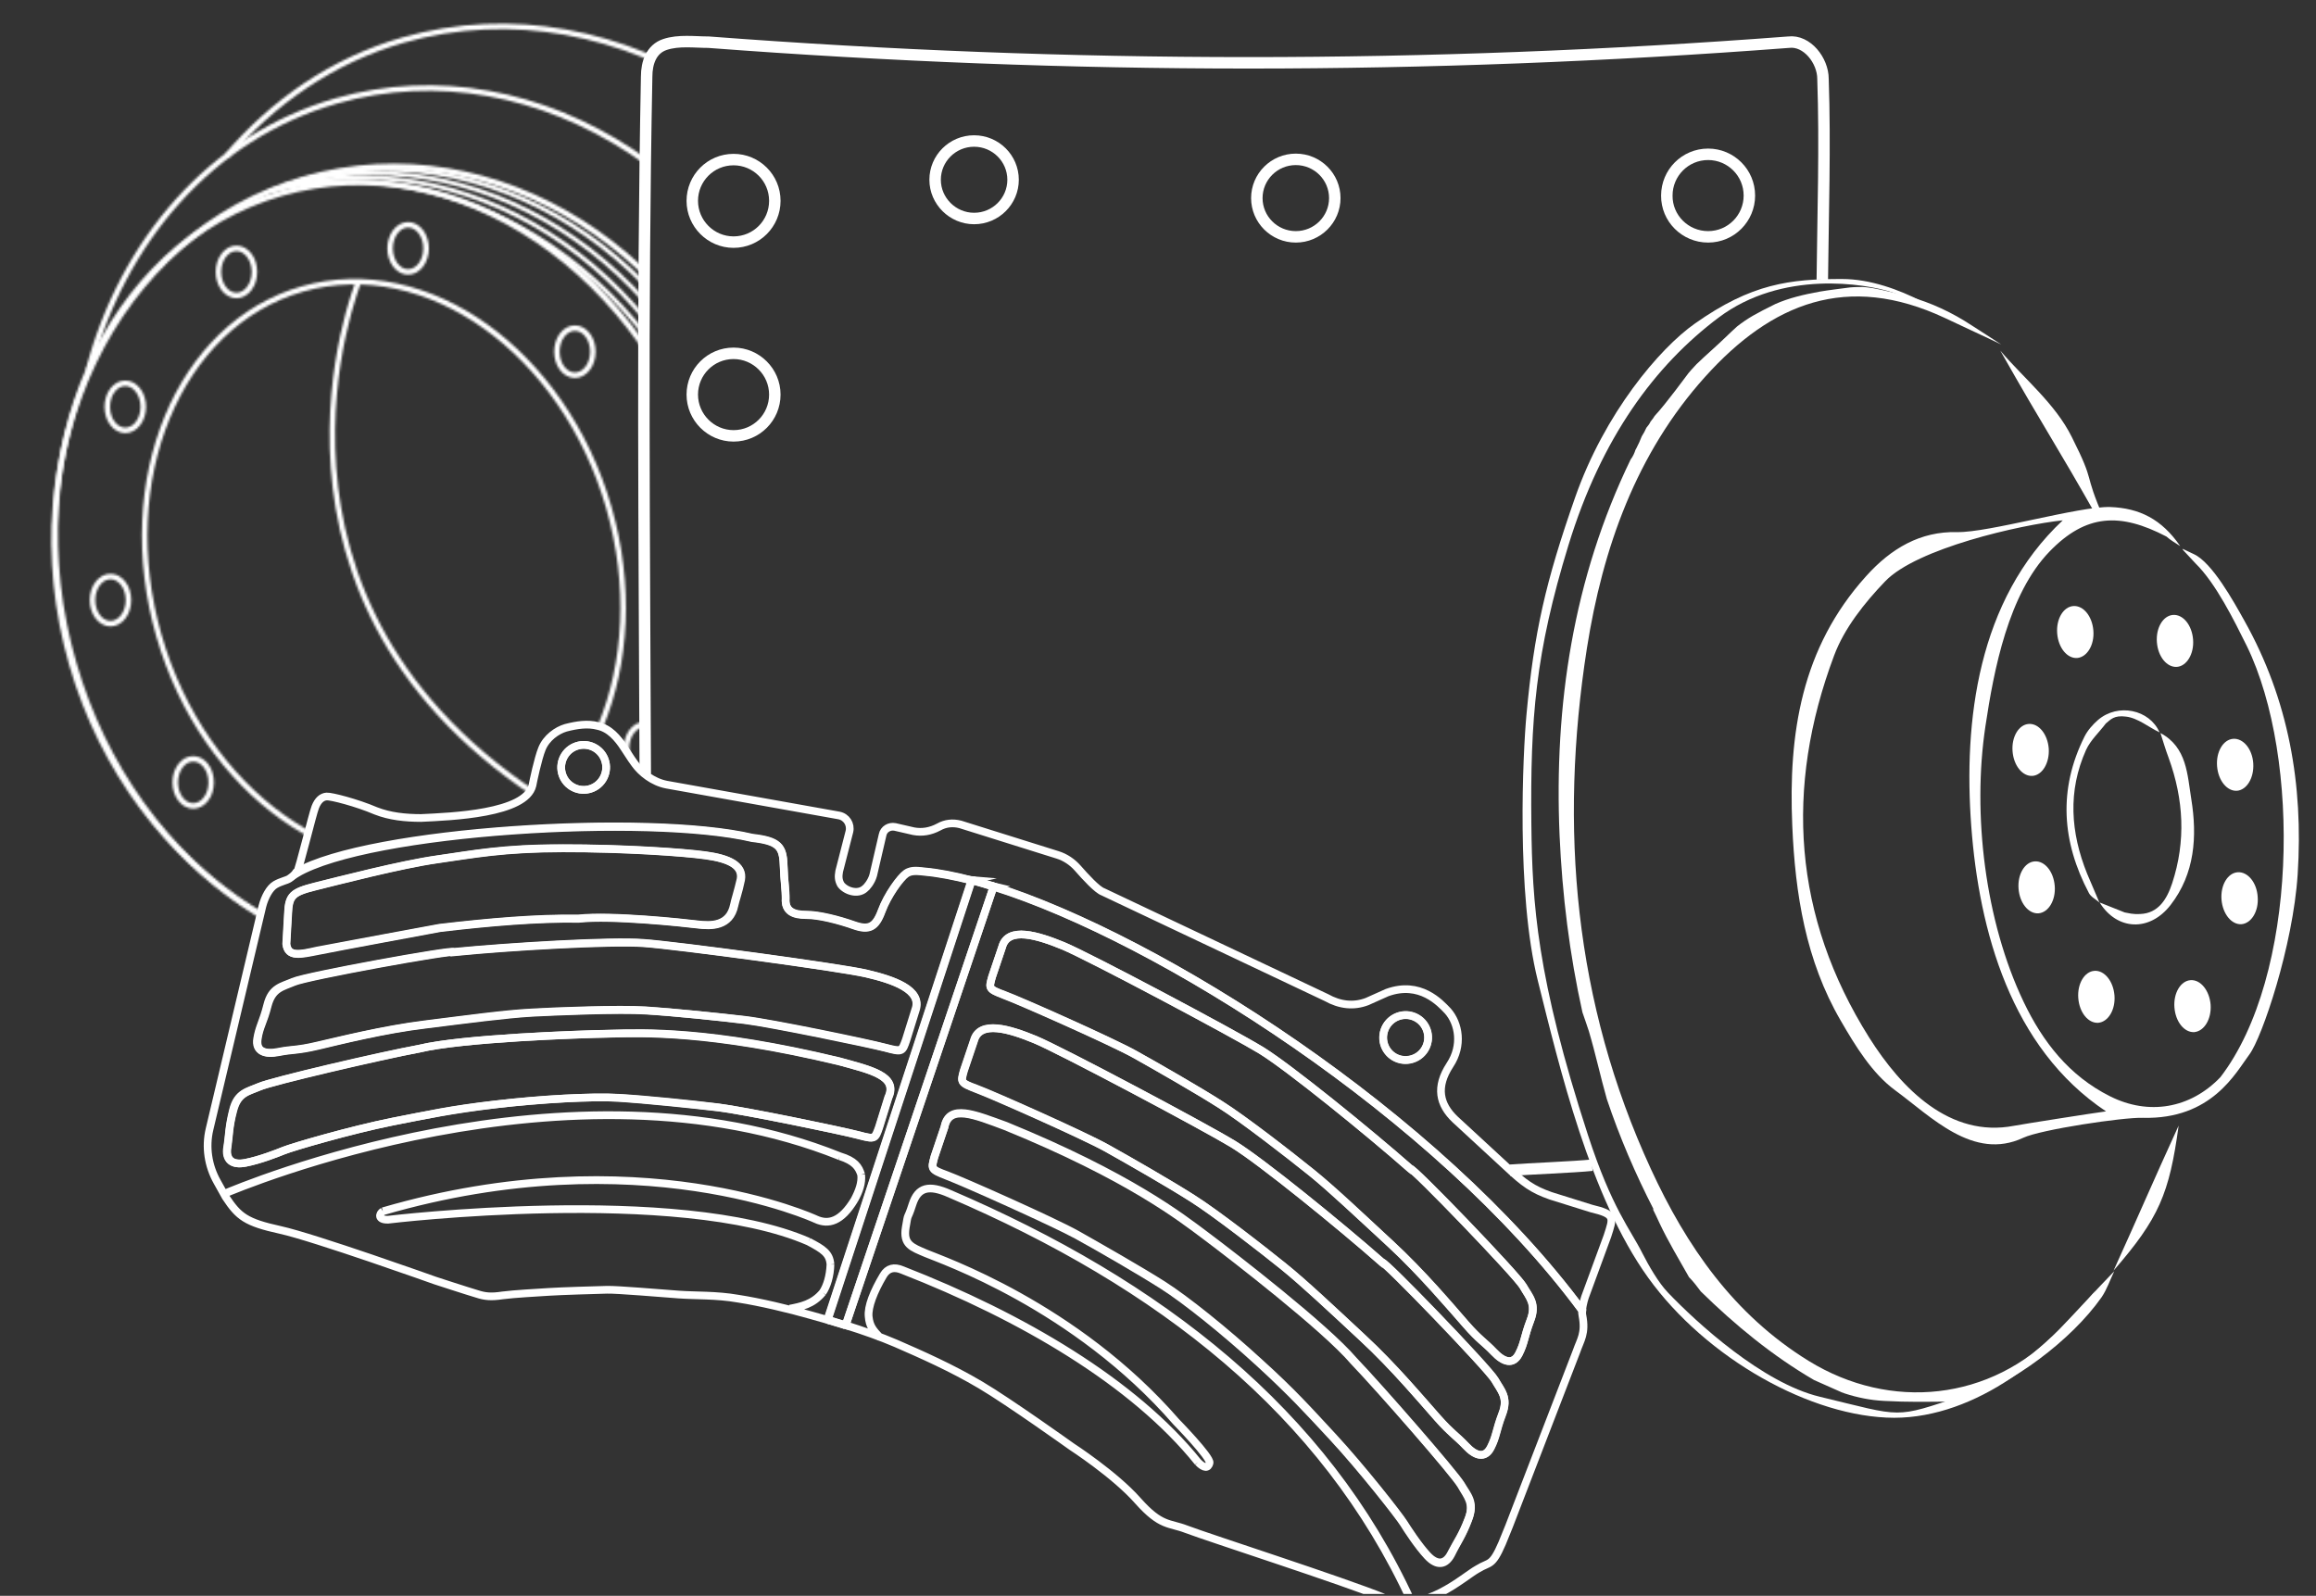<?xml version="1.0" encoding="UTF-8"?> <svg xmlns="http://www.w3.org/2000/svg" width="1010" height="696" viewBox="0 0 1010 696" fill="none"><rect x="0" y="0" width="1010" height="696" fill="#333333" stroke="none"/><g clip-path="url(#clip0_3670_723)"><mask id="mask0_3670_723" style="mask-type:alpha" maskUnits="userSpaceOnUse" x="22" y="10" width="393" height="412"><path d="M156.301 123.032C156.301 123.032 99.491 263.016 239.936 350.58" stroke="#383838" stroke-width="2.406" stroke-miterlimit="10"></path><path d="M103.12 128.869C107.454 128.869 110.968 124.269 110.968 118.595C110.968 112.921 107.454 108.321 103.12 108.321C98.785 108.321 95.272 112.921 95.272 118.595C95.272 124.269 98.785 128.869 103.12 128.869Z" stroke="#383838" stroke-width="2.406" stroke-miterlimit="10"></path><path d="M177.973 118.596C182.307 118.596 185.821 113.996 185.821 108.321C185.821 102.647 182.307 98.047 177.973 98.047C173.639 98.047 170.125 102.647 170.125 108.321C170.125 113.996 173.639 118.596 177.973 118.596Z" stroke="#383838" stroke-width="2.406" stroke-miterlimit="10"></path><path d="M54.629 187.712C58.964 187.712 62.477 183.112 62.477 177.438C62.477 171.763 58.964 167.164 54.629 167.164C50.295 167.164 46.781 171.763 46.781 177.438C46.781 183.112 50.295 187.712 54.629 187.712Z" stroke="#383838" stroke-width="2.406" stroke-miterlimit="10"></path><path d="M250.711 163.661C255.046 163.661 258.559 159.061 258.559 153.387C258.559 147.713 255.046 143.113 250.711 143.113C246.377 143.113 242.863 147.713 242.863 153.387C242.863 159.061 246.377 163.661 250.711 163.661Z" stroke="#383838" stroke-width="2.406" stroke-miterlimit="10"></path><path d="M48.184 272.006C52.518 272.006 56.032 267.406 56.032 261.732C56.032 256.058 52.518 251.458 48.184 251.458C43.85 251.458 40.336 256.058 40.336 261.732C40.336 267.406 43.85 272.006 48.184 272.006Z" stroke="#383838" stroke-width="2.406" stroke-miterlimit="10"></path><path d="M84.264 351.515C88.599 351.515 92.112 346.915 92.112 341.24C92.112 335.566 88.599 330.966 84.264 330.966C79.93 330.966 76.416 335.566 76.416 341.24C76.416 346.915 79.93 351.515 84.264 351.515Z" stroke="#383838" stroke-width="2.406" stroke-miterlimit="10"></path><path d="M152.672 398.681C157.007 398.681 160.52 394.081 160.52 388.407C160.52 382.733 157.007 378.133 152.672 378.133C148.338 378.133 144.824 382.733 144.824 388.407C144.824 394.081 148.338 398.681 152.672 398.681Z" stroke="#383838" stroke-width="2.406" stroke-miterlimit="10"></path><path d="M226.58 393.311C230.915 393.311 234.429 388.711 234.429 383.037C234.429 377.363 230.915 372.763 226.58 372.763C222.246 372.763 218.732 377.363 218.732 383.037C218.732 388.711 222.246 393.311 226.58 393.311Z" stroke="#383838" stroke-width="2.406" stroke-miterlimit="10"></path><path d="M281.053 336.57C285.388 336.57 288.901 331.97 288.901 326.296C288.901 320.621 285.388 316.021 281.053 316.021C276.719 316.021 273.205 320.621 273.205 326.296C273.205 331.97 276.719 336.57 281.053 336.57Z" stroke="#383838" stroke-width="2.406" stroke-miterlimit="10"></path><path d="M290.069 247.488C294.403 247.488 297.917 242.888 297.917 237.214C297.917 231.539 294.403 226.939 290.069 226.939C285.734 226.939 282.221 231.539 282.221 237.214C282.221 242.888 285.734 247.488 290.069 247.488Z" stroke="#383838" stroke-width="2.406" stroke-miterlimit="10"></path><path d="M218.032 414.87C294.384 392.993 334.935 301.257 308.606 209.972C282.277 118.688 199.038 62.423 122.686 84.301C46.335 106.179 5.783 197.915 32.112 289.199C58.441 380.483 141.681 436.748 218.032 414.87Z" stroke="#383838" stroke-width="2.406" stroke-miterlimit="10"></path><path d="M202.994 372.674C257.149 357.156 285.126 289.365 265.482 221.258C245.838 153.151 186.012 110.519 131.857 126.037C77.702 141.554 49.725 209.345 69.369 277.452C89.013 345.559 148.839 388.191 202.994 372.674Z" stroke="#383838" stroke-width="2.406" stroke-miterlimit="10"></path><path d="M38.463 161.793C53.222 105.168 92.228 59.635 146.696 43.991C234.782 18.772 330.13 81.234 359.531 183.392C389.049 285.666 341.492 388.991 253.406 414.209C238.296 418.529 222.951 420.28 207.724 419.696" stroke="#383838" stroke-width="2.406" stroke-miterlimit="10"></path><path d="M231.033 418.879C250.595 420.864 270.391 418.996 289.952 413.392C384.246 386.422 435.083 275.859 403.574 166.58C372.064 57.301 270.039 -9.481 175.745 17.488C144.938 26.361 119.052 44.458 98.787 68.158" stroke="#383838" stroke-width="2.406" stroke-miterlimit="10"></path><path d="M230.142 415.319C313.084 391.553 358.543 296.779 331.678 203.636C304.813 110.492 215.796 54.251 132.854 78.017C49.912 101.783 4.452 196.557 31.318 289.701C58.183 382.844 147.2 439.086 230.142 415.319Z" stroke="#383838" stroke-width="2.406" stroke-miterlimit="10"></path><path d="M128.773 79.251C211.705 55.55 300.728 111.474 327.552 204.525C354.376 297.575 308.928 392.377 225.996 416.195" stroke="#383838" stroke-width="1.804" stroke-miterlimit="10"></path><path d="M123.619 81.001C206.551 57.184 295.574 113.225 322.398 206.275C349.222 299.326 303.656 393.778 220.724 417.479" stroke="#383838" stroke-width="1.804" stroke-miterlimit="10"></path><path d="M118.816 82.87C201.748 59.052 290.771 115.326 317.595 208.494C344.419 301.661 300.494 393.895 217.562 417.712" stroke="#383838" stroke-width="1.804" stroke-miterlimit="10"></path><path d="M117.766 83.336C195.544 63.605 285.972 115.326 312.913 208.493C339.854 301.661 296.631 395.062 213.7 418.879" stroke="#383838" stroke-width="1.804" stroke-miterlimit="10"></path></mask><g mask="url(#mask0_3670_723)"><path d="M303.645 18.962L338.929 20.66L228.007 -14.023L116.927 -4.011L9.184 71.314L0.604 219.58L26.823 325.893L89.738 413.404L112.87 403.082L118.664 386.239L128.789 381.567L134.758 358.808L203.764 355.798L229.392 347.569L234.959 329.977L254.984 315.854L265.523 318.383L275.957 331.136L282.281 338.303C282.093 239.48 281.792 48.645 282.243 33.325C282.693 18.005 296.699 17.367 303.645 18.962Z" fill="white"></path></g><path d="M794.701 122C795.001 93.4 796.001 63.4 795.001 34.4C795.001 26.4 788.001 17.4 780.001 18.4C622.001 30.4 467.001 30.4 309.001 18.4C303.001 18.4 296.001 17.4 290.001 19.4C284.001 21.4 282.001 27.4 282.001 33.4C280.001 136.4 281.001 234.497 281.401 337.597" stroke="white" stroke-width="5" stroke-miterlimit="10"></path><path d="M658.459 510.4C666.059 509.8 686.774 509 694.274 508.2" stroke="white" stroke-width="5" stroke-miterlimit="10"></path><path d="M565.1 103.3C574.5 103.3 582.1 95.7 582.1 86.4C582.1 77.1 574.5 69.5 565.1 69.5C555.7 69.5 548.1 77.1 548.1 86.4C548.1 95.7 555.7 103.3 565.1 103.3Z" stroke="white" stroke-width="5" stroke-miterlimit="10"></path><path d="M424.801 95.3C434.201 95.3 441.801 87.7 441.801 78.4C441.801 69.1 434.201 61.5 424.801 61.5C415.401 61.5 407.801 69.1 407.801 78.4C407.801 87.7 415.501 95.3 424.801 95.3Z" stroke="white" stroke-width="5" stroke-miterlimit="10"></path><path d="M744.899 103.3C754.899 103.3 762.899 95.2 762.899 85.3C762.899 75.3 754.799 67.3 744.899 67.3C734.899 67.3 726.899 75.4 726.899 85.3C726.799 95.2 734.899 103.3 744.899 103.3Z" stroke="white" stroke-width="5" stroke-miterlimit="10"></path><path d="M319.9 105.6C329.9 105.6 337.9 97.5 337.9 87.6C337.9 77.6 329.8 69.6 319.9 69.6C309.9 69.6 301.9 77.7 301.9 87.6C301.9 97.5 310 105.6 319.9 105.6Z" stroke="white" stroke-width="5" stroke-miterlimit="10"></path><path d="M319.9 190.1C329.9 190.1 337.9 182 337.9 172.1C337.9 162.2 329.8 154.1 319.9 154.1C309.9 154.1 301.9 162.2 301.9 172.1C301.9 182 310 190.1 319.9 190.1Z" stroke="white" stroke-width="5" stroke-miterlimit="10"></path><path d="M97.653 520.726L94.676 515.383C90.779 508.421 89.525 500.294 91.373 492.514L114.453 395.154C115.479 391.24 117.576 387.288 120.043 385.84C122.511 384.393 125.013 384.017 126.223 383.191C127.433 382.365 128.516 381.461 129.143 380.448C161.11 362.088 282.848 354.673 328.089 365.354C339.509 366.648 341.407 369.223 341.7 376.929C341.945 384.431 342.651 388.367 342.599 391.835C342.239 397.212 345.882 398.942 351.487 398.912C357.093 398.882 365.823 401.136 372.413 403.465C379.002 405.794 381.879 404.25 384.454 397.27C386.951 390.415 392.594 382.709 395.092 380.93C397.668 379.025 401.119 379.937 403.308 380.067C409.262 380.602 416.273 381.967 423.633 383.898L360.805 575.649C358.141 574.875 355.604 574.179 353.524 573.592C344.036 570.868 331.24 567.848 321.835 566.401C312.382 564.749 303.408 565.144 296.053 564.616C288.698 564.088 269.31 562.411 264.697 562.53C260.083 562.649 244.433 563.111 239.333 563.454C234.232 563.796 224.314 564.307 219.183 564.98C214.179 565.732 211.532 565.494 207.907 564.3C204.203 563.232 189.828 558.533 189.828 558.533C189.828 558.533 137.065 539.697 122.158 536.419C107.252 533.142 104.079 530.653 98.398 522.062L97.653 520.726ZM97.653 520.726C103.833 518.076 248.511 456.964 366.224 504.281M97.653 520.726C103.833 518.076 248.637 457.042 366.224 504.281M366.224 504.281C372.844 506.279 374.537 508.902 375.556 512.333M366.224 504.281C372.766 506.405 374.459 509.028 375.556 512.333M375.556 512.333C375.962 515.908 374.683 519.667 372.616 523.287M375.556 512.333C375.962 515.908 374.557 519.589 372.616 523.287M372.616 523.287C366.869 532.854 361.268 534.287 355.827 531.794M355.827 531.794C355.827 531.794 278.76 495.813 166.992 528.298M355.827 531.794C355.827 531.794 278.633 495.735 166.992 528.298M166.992 528.298C165.294 529.348 164.642 532.094 169.255 531.974C169.255 531.974 295.645 516.764 352.6 541.521M352.6 541.521C359.02 544.97 361.797 546.689 362.159 551.463M352.6 541.521C359.098 544.843 361.797 546.689 362.159 551.463M362.159 551.463C362.033 556.46 360.694 560.88 358.766 563.712M362.159 551.463C361.955 556.586 360.615 561.007 358.766 563.712M358.766 563.712C354.485 568.937 349.323 569.942 344.445 570.772C349.197 569.863 354.563 568.81 358.766 563.712ZM124.805 411.712L125.564 398.357C125.885 390.506 127.612 389.126 137.382 386.599C147.278 384.15 174.747 377.004 190.627 374.76C206.508 372.515 219.159 369.847 245.297 369.927C271.514 369.881 297.831 371.648 307.645 372.998C317.459 374.348 324.066 377.213 322.953 383.524C321.726 388.889 320.448 392.647 320.061 394.683C318.139 403.993 310.013 403.863 304.012 403.123C298.01 402.383 266.57 399.02 252.152 400.595C234.17 400.313 213.532 402.063 191.686 404.639C191.686 404.639 145.751 413.129 138.214 414.588C130.929 416.203 125.532 417.587 124.805 411.712ZM387.318 478.665L383.251 491.722C381.394 496.697 381.568 496.98 374.335 495.127C367.18 493.148 324.306 484.283 312.886 482.989C301.466 481.694 281.446 479.626 269.713 478.838C257.902 478.176 235.924 479.271 216.092 481.695C196.26 484.118 186.395 486.236 170.91 489.25C152.767 492.894 127.409 500.296 123.667 501.83C120.821 503.043 113.21 506.031 107.104 507.151C101.124 508.35 98.156 505.812 99.051 500.417C99.947 495.021 99.716 491.728 101.612 484.152C103.508 476.576 107.947 476.174 112.947 474.02C118.309 471.564 165.888 460.417 182.773 457.395C201.26 452.914 251.452 451.085 266.614 450.846C280.044 450.585 309.233 449.404 365.821 462.908C379.879 466.71 391.712 469.31 387.318 478.665ZM399.097 440.458L395.03 453.515C393.173 458.49 393.347 458.773 386.113 456.92C378.958 454.941 336.085 446.076 324.665 444.781C313.245 443.487 293.225 441.419 281.492 440.631C269.68 439.969 243.451 440.882 231.848 441.575C220.324 442.141 203.704 444.452 185.352 446.742C167 449.031 147.538 453.958 138.412 456.009C129.208 458.186 127.332 457.55 121.353 458.749C115.373 459.947 111.243 458.44 112.139 453.045C113.034 447.649 114.666 445.86 116.562 438.284C118.458 430.708 122.897 430.306 127.897 428.151C133.259 425.695 197.967 413.952 197.924 415.15C221.882 412.831 266.355 410.086 280.656 411.239C295.035 412.266 365.923 421.847 377.552 424.496C389.433 427.301 402.438 431.676 399.097 440.458Z" stroke="white" stroke-width="3.36" stroke-miterlimit="10"></path><path d="M328.138 365.56C339.558 366.854 341.456 369.429 341.749 377.135C341.994 384.636 342.778 388.447 342.648 392.041C342.288 397.418 345.931 399.148 351.536 399.118C357.142 399.088 365.872 401.342 372.462 403.671C379.051 406 381.927 404.456 384.503 397.475C387.078 390.495 392.643 382.915 395.141 381.136C397.638 379.357 401.042 380.064 403.357 380.273C409.311 380.808 416.322 382.173 423.886 384.056L424.217 384.085C427.085 384.811 430.001 385.741 432.917 386.671L433.374 386.779C505.344 409.28 626.822 486.052 690.007 571.537C690.124 568.81 691.294 565.509 691.294 565.509L700.986 539.135C703.604 530.956 704.592 529.643 693.955 527.083L676.255 521.551C668.372 518.772 664.616 516.097 657.003 508.934L634.561 488.217C627.753 481.728 625.98 474.156 632.341 464.444C637.919 455.997 636.203 446.36 631.367 440.917C628.08 437.482 619.309 427.678 604.888 432.925L596.193 436.818C590.248 439.088 584.247 438.348 578.41 435.085L481.06 388.998C478.475 388.098 473.386 382.498 470.004 378.654C467.649 375.972 464.572 373.892 461.199 372.854L418.799 359.557C415.474 358.724 412.31 359.04 409.355 360.711C405.709 362.654 402.057 363.193 398.449 362.535L390.35 360.671C387.86 360.18 385.393 361.628 384.897 364.121L380.814 381.717C380.005 384.716 377.777 387.187 377.211 387.537C374.009 390.454 368.586 388.498 366.64 385.718C365.673 383.895 365.543 382.414 365.96 380.047L370.422 362.685C371.183 359.481 369.142 356.293 365.864 355.664L290.728 342.228C284.631 341.078 279.547 336.881 276.826 333.097C276.226 332.375 275.055 330.6 272.19 326.202C269.326 321.804 265.77 317.678 260.664 316.618C256.299 315.491 251.704 316.146 246.716 317.433C242.878 318.557 238.244 321.813 236.338 326.584C234.62 330.77 232.48 340.995 232.202 342.573C229.267 354.93 196.74 356.145 183.61 356.767C176.807 356.756 170.066 356.083 163.886 353.657C155.608 350.108 144.466 347.236 142.451 347.388C140.436 347.541 138.708 348.922 137.49 352.017C136.272 355.113 130.571 378.708 129.366 380.937C160.954 362.342 282.692 354.928 328.138 365.56ZM618.198 444.139C622.868 447.03 624.179 453.092 621.36 457.646C618.541 462.201 612.404 463.652 607.86 460.84C603.19 457.949 601.879 451.887 604.699 447.333C607.518 442.778 613.528 441.249 618.198 444.139ZM259.704 326.348C264.375 329.239 265.686 335.301 262.866 339.855C259.969 344.536 253.911 345.861 249.367 343.048C244.696 340.157 243.385 334.096 246.205 329.541C249.102 324.86 255.16 323.535 259.704 326.348Z" stroke="white" stroke-width="3.36" stroke-miterlimit="10"></path><path d="M432.871 386.468C429.829 385.46 426.961 384.735 424.171 383.883L432.871 386.468Z" stroke="white" stroke-width="3.36" stroke-miterlimit="10"></path><path d="M414.083 520.608C405.173 516.668 400.343 517.702 397.911 525.297C395.48 532.891 396.188 528.08 394.984 535.385M414.083 520.608C505.852 559.915 577.379 615.566 615.456 698.459C577.505 615.644 505.852 559.915 414.083 520.608ZM394.984 535.385C393.78 542.689 397.532 543.961 403.886 546.67M394.984 535.385C393.828 542.893 397.532 543.961 403.886 546.67M403.886 546.67C410.24 549.378 468.896 569.413 512.93 620.119C512.93 620.119 528.113 635.643 527.491 638.057M527.491 638.057C526.869 640.472 525.011 640.372 522.451 637.738M527.491 638.057C526.869 640.472 525.137 640.45 522.451 637.738M522.451 637.738C494.436 602.896 445.64 574.266 393.612 553.96C389.891 552.356 387.154 553.111 385.274 556.148M385.274 556.148C381.015 563.311 378.344 569.882 378.814 574.198M385.274 556.148C381.015 563.311 378.47 569.96 378.814 574.198M378.814 574.198C379.159 578.437 380.661 580.241 383.899 583.471C380.739 580.115 379.285 578.515 378.814 574.198ZM655.068 673.106L658.083 665.698L687.499 589.41C689.23 584.356 691.614 581.633 690.077 573.681C689.933 573.067 689.868 572.327 690.007 571.538C626.822 486.052 505.343 409.28 433.326 386.575L368.796 577.972C376.252 580.312 384.134 583.091 390.615 585.878C402.031 590.845 414.914 596.545 427.567 604.027C440.093 611.431 467.318 630.909 467.318 630.909C467.318 630.909 486.143 643.086 496.29 654.617C506.388 665.943 509.831 664.049 517.43 667.003C527.614 670.858 585.273 689.4 604.114 697.038C621.08 704.04 637.907 687.857 644.508 684.244C649.599 681.095 650.662 683.328 655.068 673.106ZM432.637 426.047L437.034 413.019C439.54 403.895 452.701 408.018 463.691 412.545C474.806 417.151 537.821 450.734 550.143 458.186C562.387 465.765 596.899 493.778 614.98 509.696C615.733 508.762 661.346 556.071 664.228 561.005C666.936 565.656 670.331 568.633 667.394 575.915C664.662 583.148 664.907 585.574 662.388 590.49C659.869 595.405 655.708 594.23 651.52 589.713C647.333 585.196 645.331 584.481 639.167 577.516C633.082 570.424 620.088 555.031 606.49 542.589C592.892 530.147 580.683 518.564 571.873 511.361C563.063 504.158 542.21 487.924 532.238 481.752C522.219 475.374 504.787 465.459 494.833 459.822C484.879 454.185 444.889 436.431 437.921 433.868C430.953 431.304 431.236 431.129 432.637 426.047ZM420.284 466.873L424.682 453.846C427.187 444.722 440.348 448.844 451.338 453.372C462.454 457.978 525.468 491.56 537.79 499.013C550.112 506.465 584.546 534.605 602.627 550.522C603.38 549.588 648.993 596.898 651.875 601.832C654.583 606.483 657.978 609.459 655.041 616.741C652.31 623.975 652.554 626.401 650.035 631.317C647.516 636.232 643.355 635.056 639.168 630.539C634.98 626.022 632.978 625.308 626.814 618.343C620.651 611.377 607.735 595.858 594.138 583.416C580.618 570.847 568.33 559.391 559.52 552.188C550.711 544.984 529.857 528.751 519.886 522.578C509.866 516.201 492.434 506.286 482.48 500.649C472.526 495.012 432.537 477.258 425.569 474.694C418.727 472.209 418.883 471.956 420.284 466.873ZM622.507 678.325C618.32 673.808 613.888 666.865 612.195 664.241C610.105 660.848 593.803 640.082 581.241 626.531C570.559 615.019 563.795 607.332 549.013 593.982C534.31 580.505 517.164 566.742 507.145 560.365C497.125 553.988 479.694 544.073 469.74 538.436C459.786 532.799 419.796 515.045 412.828 512.481C405.86 509.918 406.143 509.743 407.495 504.455L411.893 491.428C413.828 481.251 424.992 486.062 438.549 490.954C492.488 512.969 515.378 530.988 526.112 539.032C538.282 548.14 577.952 578.821 590.296 593.288C602.162 605.708 634.2 642.514 637.208 647.526C639.915 652.177 643.311 655.153 640.374 662.435C637.642 669.669 635.541 672.218 632.943 677.26C630.472 682.38 626.695 682.842 622.507 678.325Z" stroke="white" stroke-width="3.36" stroke-miterlimit="10"></path><path d="M377.805 424.652C366.049 421.926 295.288 412.422 280.909 411.396C266.529 410.369 222.008 412.909 198.177 415.307C198.22 414.109 133.512 425.851 128.15 428.307C123.15 430.462 118.837 430.942 116.815 438.44C114.919 446.016 113.161 447.728 112.392 453.201C111.622 458.675 115.626 460.103 121.606 458.905C127.585 457.707 129.666 458.294 138.665 456.166C147.87 453.988 167.331 449.061 185.605 446.898C203.957 444.609 220.499 442.424 232.101 441.731C243.625 441.165 269.807 440.048 281.745 440.787C293.556 441.449 313.576 443.517 324.918 444.938C336.259 446.359 379.133 455.224 386.366 457.076C393.522 459.056 393.552 458.724 395.283 453.671L399.35 440.614C402.438 431.676 389.434 427.301 377.805 424.652Z" stroke="white" stroke-width="3.36" stroke-miterlimit="10"></path><path d="M366.025 462.86C309.515 449.229 280.327 450.41 266.818 450.798C251.655 451.037 201.464 452.866 182.977 457.347C166.139 460.574 118.639 471.594 113.151 473.972C108.151 476.127 103.838 476.607 101.816 484.105C99.793 491.602 100.025 494.895 99.255 500.369C98.36 505.764 101.25 508.428 107.308 507.103C113.287 505.905 121.103 502.868 123.871 501.782C127.613 500.248 152.971 492.846 171.114 489.203C186.598 486.188 196.416 483.865 216.296 481.647C236.176 479.428 258.105 478.129 269.917 478.79C281.729 479.452 301.748 481.52 313.09 482.941C324.432 484.362 367.305 493.226 374.539 495.079C381.694 497.058 381.724 496.727 383.455 491.674L387.522 478.617C391.712 469.311 379.878 466.71 366.025 462.86Z" stroke="white" stroke-width="3.36" stroke-miterlimit="10"></path><path d="M482.608 500.729C492.641 506.239 509.994 516.281 520.013 522.658C530.033 529.035 550.634 545.112 559.648 552.267C568.662 559.422 580.872 571.005 594.265 583.495C607.785 596.064 620.652 611.379 626.942 618.422C633.232 625.466 635.03 626.229 639.295 630.619C643.483 635.136 647.643 636.312 650.162 631.396C652.681 626.481 652.359 624.181 655.169 616.821C657.901 609.587 654.632 606.689 652.003 601.911C649.073 596.773 603.46 549.463 602.755 550.602C584.674 534.685 550.162 506.671 537.918 499.092C525.674 491.513 462.581 458.058 451.466 453.452C440.476 448.924 427.315 444.802 424.809 453.926L420.412 466.953C419.011 472.036 418.728 472.211 425.744 474.979C432.586 477.464 472.576 495.218 482.608 500.729Z" stroke="white" stroke-width="3.36" stroke-miterlimit="10"></path><path d="M494.831 459.82C504.863 465.33 522.217 475.372 532.236 481.749C542.256 488.126 562.857 504.204 571.871 511.359C580.885 518.514 593.095 530.096 606.488 542.587C619.881 555.077 632.875 570.47 639.165 577.514C645.25 584.606 647.252 585.32 651.518 589.71C655.784 594.101 659.866 595.403 662.385 590.487C664.904 585.572 664.582 583.272 667.392 575.912C670.124 568.679 666.855 565.78 664.225 561.003C661.296 555.864 615.682 508.555 614.978 509.693C596.896 493.776 562.384 465.763 550.141 458.184C537.897 450.605 474.804 417.149 463.688 412.543C452.698 408.015 439.537 403.893 437.032 413.017L432.634 426.044C431.234 431.127 430.951 431.302 437.967 434.07C444.809 436.555 484.798 454.31 494.831 459.82Z" stroke="white" stroke-width="3.36" stroke-miterlimit="10"></path><path d="M640.343 662.767C643.075 655.534 639.806 652.635 637.177 647.858C634.247 642.719 602.131 606.04 590.266 593.62C577.921 579.153 538.125 548.394 526.081 539.364C515.348 531.32 492.457 513.301 438.518 491.286C425.039 486.268 413.875 481.457 411.862 491.76L407.465 504.788C406.064 509.87 405.781 510.045 412.797 512.813C419.765 515.377 459.677 533.258 469.709 538.768C479.741 544.278 497.095 554.32 507.114 560.697C517.134 567.074 534.279 580.837 548.982 594.314C563.686 607.79 570.402 615.273 581.21 626.863C593.773 640.414 610.075 661.18 612.164 664.573C613.731 667.118 618.289 674.14 622.477 678.657C626.664 683.174 630.442 682.712 632.961 677.797C635.51 672.55 637.612 670.001 640.343 662.767Z" stroke="white" stroke-width="3.36" stroke-miterlimit="10"></path><path d="M191.939 404.795C213.786 402.219 234.423 400.469 252.406 400.751C266.824 399.176 298.263 402.539 304.265 403.279C310.267 404.019 318.392 404.149 320.314 394.839C320.701 392.803 322.106 389.123 323.206 383.68C324.319 377.369 317.712 374.504 307.898 373.154C297.958 371.725 271.641 369.959 245.424 370.005C219.207 370.051 206.635 372.593 190.755 374.838C174.874 377.082 147.405 384.228 137.509 386.677C127.613 389.125 126.012 390.584 125.691 398.435L124.932 411.79C125.66 417.665 131.056 416.281 138.593 414.822C146.005 413.285 191.939 404.795 191.939 404.795Z" stroke="white" stroke-width="3.36" stroke-miterlimit="10"></path><path d="M368.588 578.019C365.925 577.245 363.339 576.344 360.802 575.649L368.588 578.019Z" stroke="white" stroke-width="3.36" stroke-miterlimit="10"></path><path d="M423.834 383.85C423.96 383.928 423.96 383.928 424.165 383.879L423.834 383.85Z" stroke="white" stroke-width="3.36" stroke-miterlimit="10"></path><path d="M433.324 386.572C433.198 386.494 433.072 386.416 432.867 386.464L424.167 383.879C424.041 383.801 424.041 383.801 423.836 383.849L361.008 575.6C363.467 576.422 366.005 577.118 368.795 577.97L433.324 386.572Z" stroke="white" stroke-width="3.36" stroke-miterlimit="10"></path><path d="M432.869 386.466C432.995 386.544 433.121 386.622 433.325 386.573L432.869 386.466Z" stroke="white" stroke-width="3.36" stroke-miterlimit="10"></path><path d="M249.362 343.047C253.963 345.895 260.007 344.466 262.862 339.854C265.716 335.243 264.301 329.195 259.7 326.347C255.099 323.499 249.055 324.929 246.2 329.54C243.346 334.152 244.761 340.199 249.362 343.047Z" stroke="white" stroke-width="3.36" stroke-miterlimit="10"></path><path d="M609.845 461.887C614.978 463.599 620.535 460.818 622.256 455.675C623.977 450.533 621.21 444.976 616.076 443.264C610.943 441.552 605.386 444.333 603.665 449.476C601.945 454.618 604.711 460.175 609.845 461.887Z" stroke="white" stroke-width="3.36" stroke-miterlimit="10"></path><path d="M897.617 580.303C868.179 611.194 824.312 615.455 788.773 593.569C755.945 573.33 735.415 543.408 719.921 509.805C686.513 437.274 679.831 360.967 692.032 282.819C698.908 239.146 713.53 197.7 743.647 164.291C772.601 132.141 805.525 118.777 848.037 138.629C848.908 139.016 857.043 142.89 868.276 148.119C868.954 148.41 869.535 148.7 870.116 148.991C871.181 149.475 872.149 149.959 872.73 150.249C868.47 147.441 864.209 144.73 859.851 141.921V141.921C851.378 136.337 842.12 131.974 832.333 129.294C830.89 128.899 829.443 128.522 827.992 128.171C824.312 127.299 820.5 126.347 816.724 125.669C815.776 125.539 814.91 125.429 814.516 125.376C814.371 125.357 813.838 125.279 813.66 125.265C813.304 125.238 812.934 125.191 812.207 125.169C811.82 125.169 810.189 125.195 809.711 125.195C808.922 125.234 807.462 125.265 806.784 125.362C802.178 125.961 797.452 126.53 793.518 127.202C786.643 128.447 780.177 129.962 774.27 132.576C765.797 136.781 762.319 138.647 757.491 142.419C755.845 143.968 754.202 145.408 752.556 147.054C748.973 150.54 742.873 155.879 741.243 157.523C740.117 158.545 739.552 159.098 738.522 160.272C737.855 161.032 737.401 161.426 736.37 162.699C735.338 163.973 726.797 175.814 721.568 181.431C721.18 182.109 720.696 182.787 720.115 183.465C720.018 183.561 720.018 183.658 720.018 183.755L719.921 183.658C719.437 184.723 718.759 185.692 717.985 186.563C717.404 187.919 716.726 189.081 715.951 190.34C715.273 192.083 714.499 193.826 713.627 195.472C713.53 195.763 713.337 195.956 713.24 196.15C712.756 197.7 712.078 199.152 711.109 200.411C686.029 252.219 677.701 307.61 680.121 364.259C681.283 390.405 684.479 416.261 690.096 441.535C691.064 444.344 692.032 447.055 692.904 449.766C695.809 459.547 697.939 469.521 700.748 479.399C706.267 495.861 713.143 511.936 721.277 527.72C721.084 527.527 720.89 527.333 720.696 527.139C721.761 529.27 722.73 531.303 723.698 533.434C727.475 541.471 732.123 549.121 736.481 556.868C736.481 556.868 736.577 556.965 736.577 557.062C736.771 557.256 736.965 557.449 737.158 557.643C738.805 559.386 740.257 561.323 741.71 563.259C756.72 577.979 772.988 591.342 791.097 601.897C795.164 603.737 799.231 605.48 803.298 607.32C803.686 607.417 803.976 607.514 804.363 607.708C809.98 609.548 815.693 610.71 821.6 611C832.252 611.581 839.806 611.387 850.652 611.291H852.879C853.266 611.291 854.138 611.194 854.525 611.097L855.784 610.806C856.655 610.613 856.752 610.516 857.624 610.225C877.088 603.737 903.04 584.951 916.501 565.777C918.825 562.388 920.18 558.224 922.02 554.447C913.596 563.163 905.655 571.878 897.617 580.303Z" fill="white"></path><path fill-rule="evenodd" clip-rule="evenodd" d="M899.553 226.945C862.367 261.806 856.267 314.582 859.656 360.289C863.045 405.803 876.893 457.03 918.436 484.725C913.11 485.403 882.413 490.245 878.249 491.019C850.457 496.345 829.346 475.041 815.111 452.478C781.993 399.799 778.216 343.633 799.811 286.015C804.265 274.008 813.077 262.968 822.083 253.575C835.834 239.146 881.154 228.881 899.553 226.945ZM1002.01 381.303C1004.52 342.278 998.133 305.286 978.766 270.715C974.021 262.193 964.627 245.247 956.687 241.664C949.811 238.565 950.199 237.694 957.461 245.731C966.274 254.35 974.311 270.618 979.831 281.754C1003.65 330.657 1002.01 425.945 968.307 469.812C955.137 483.563 936.932 486.565 920.179 478.14C902.361 469.231 890.838 454.415 882.51 436.984C865.66 401.736 860.043 355.06 865.854 316.616C869.533 292.116 875.828 259.095 893.84 240.502C909.721 224.136 924.537 223.459 944.776 234.014C946.616 235.66 948.746 236.822 950.78 238.178C942.645 226.364 932.962 221.619 920.276 221.134C906.719 220.747 867.113 232.368 853.458 232.077C837.48 231.69 824.698 239.146 813.755 251.348C785.576 282.626 779.862 319.908 781.605 360.096C782.864 390.018 787.512 418.973 802.716 445.119C809.107 456.158 816.37 468.069 826.344 475.429C842.225 487.049 860.528 506.416 882.316 496.249C889.869 492.666 925.989 487.243 934.511 487.533C964.531 488.308 974.989 467.875 980.993 459.838C986.416 452.575 999.973 412.775 1002.01 381.303Z" fill="white"></path><path fill-rule="evenodd" clip-rule="evenodd" d="M917.662 226.557L915.434 227.138C895.776 192.277 892 187.725 872.342 152.961C882.897 165.356 896.261 176.008 903.523 190.631C914.369 212.225 907.978 204.285 917.662 226.557Z" fill="white"></path><path d="M950.102 490.922C938.094 517.165 933.639 527.914 921.729 554.156C941.483 531.4 946.035 520.748 950.102 490.922Z" fill="white"></path><path fill-rule="evenodd" clip-rule="evenodd" d="M926.572 397.959C922.02 396.119 918.825 394.86 915.629 393.601C923.182 405.802 937.417 406.577 946.617 394.666C957.172 381.012 958.237 364.84 955.623 348.572C953.88 337.92 953.783 325.912 942.162 319.714C943.324 323.297 944.39 326.977 945.745 330.56C952.33 348.669 953.299 366.874 947.295 385.176C944.971 392.245 941.194 398.346 933.35 398.637C929.961 398.83 928.315 398.249 926.572 397.959Z" fill="white"></path><path fill-rule="evenodd" clip-rule="evenodd" d="M918.34 315.551C915.435 319.424 911.658 322.813 909.722 327.074C901.684 344.989 902.943 363.098 910.206 381.109C911.949 385.273 913.789 389.437 915.532 393.601C913.982 392.246 911.852 391.18 910.98 389.534C899.166 367.165 897.52 344.311 909.044 321.264C910.399 318.553 912.627 316.035 914.951 314.001C923.666 306.545 937.417 309.45 941.775 319.424C937.223 317.294 932.285 313.13 927.152 312.549C921.923 311.871 920.47 313.808 918.34 315.551Z" fill="white"></path><path d="M956.397 278.946C955.913 272.652 952.04 267.907 947.682 268.197C943.324 268.488 940.129 273.814 940.613 280.108C941.097 286.403 944.971 291.148 949.328 290.857C953.589 290.567 956.882 285.241 956.397 278.946Z" fill="white"></path><path d="M912.917 275.073C912.433 268.778 908.559 264.033 904.202 264.324C899.844 264.614 896.648 269.94 897.133 276.235C897.617 282.529 901.49 287.274 905.848 286.984C910.206 286.596 913.401 281.27 912.917 275.073Z" fill="white"></path><path d="M893.452 326.493C892.968 320.199 889.094 315.454 884.737 315.744C880.379 316.035 877.183 321.361 877.668 327.655C878.152 333.949 882.025 338.694 886.383 338.404C890.741 338.017 893.839 332.691 893.452 326.493Z" fill="white"></path><path d="M896.067 386.435C895.583 380.141 891.71 375.396 887.352 375.686C882.994 375.977 879.799 381.303 880.283 387.597C880.767 393.892 884.641 398.637 888.998 398.346C893.356 397.959 896.552 392.633 896.067 386.435Z" fill="white"></path><path d="M922.116 434.176C921.632 427.978 917.759 423.136 913.401 423.427C909.043 423.717 905.848 429.044 906.332 435.338C906.816 441.632 910.689 446.377 915.047 446.087C919.405 445.699 922.6 440.373 922.116 434.176Z" fill="white"></path><path d="M964.048 438.243C963.564 432.045 959.69 427.203 955.332 427.494C950.975 427.784 947.779 433.11 948.263 439.405C948.748 445.699 952.621 450.444 956.979 450.154C961.336 449.67 964.435 444.44 964.048 438.243Z" fill="white"></path><path d="M984.575 391.18C984.188 384.886 980.218 380.141 975.86 380.431C971.502 380.722 968.307 386.048 968.791 392.342C969.275 398.54 973.148 403.381 977.506 403.091C981.864 402.704 985.059 397.378 984.575 391.18Z" fill="white"></path><path d="M982.64 332.981C982.252 326.686 978.282 321.941 973.924 322.232C969.567 322.522 966.371 327.848 966.855 334.143C967.339 340.437 971.213 345.182 975.57 344.892C979.831 344.504 983.027 339.275 982.64 332.981Z" fill="white"></path><path d="M853.556 140.856C853.556 140.856 828.281 121.683 803.297 121.683C780.637 121.683 763.885 123.619 739.094 141.147C723.697 151.993 699.779 180.172 686.899 216.97C674.02 253.768 668.984 275.847 665.692 311.677C664.142 328.236 661.141 389.728 670.631 427.688C680.121 465.648 693.387 522.007 718.759 557.256C744.13 592.504 790.031 618.263 826.054 618.36C861.496 618.36 897.036 590.858 913.692 563.066C913.692 563.066 884.35 599.283 856.074 608.676C825.473 618.844 830.605 618.069 793.517 609.16C768.63 603.156 740.063 577.01 727.377 563.744C723.213 559.386 718.952 551.93 716.241 546.604C711.012 536.145 702.974 527.139 692.516 495.086C670.05 426.041 668.21 393.795 667.822 359.514C667.338 313.323 669.565 284.853 683.994 237.79C698.423 190.727 721.761 159.352 749.456 138.532C777.151 117.712 813.272 123.619 825.182 127.493C837.093 131.366 853.556 140.856 853.556 140.856Z" fill="white"></path></g><defs><clipPath id="clip0_3670_723"><rect width="1009.6" height="695.2" fill="white"></rect></clipPath></defs></svg> 